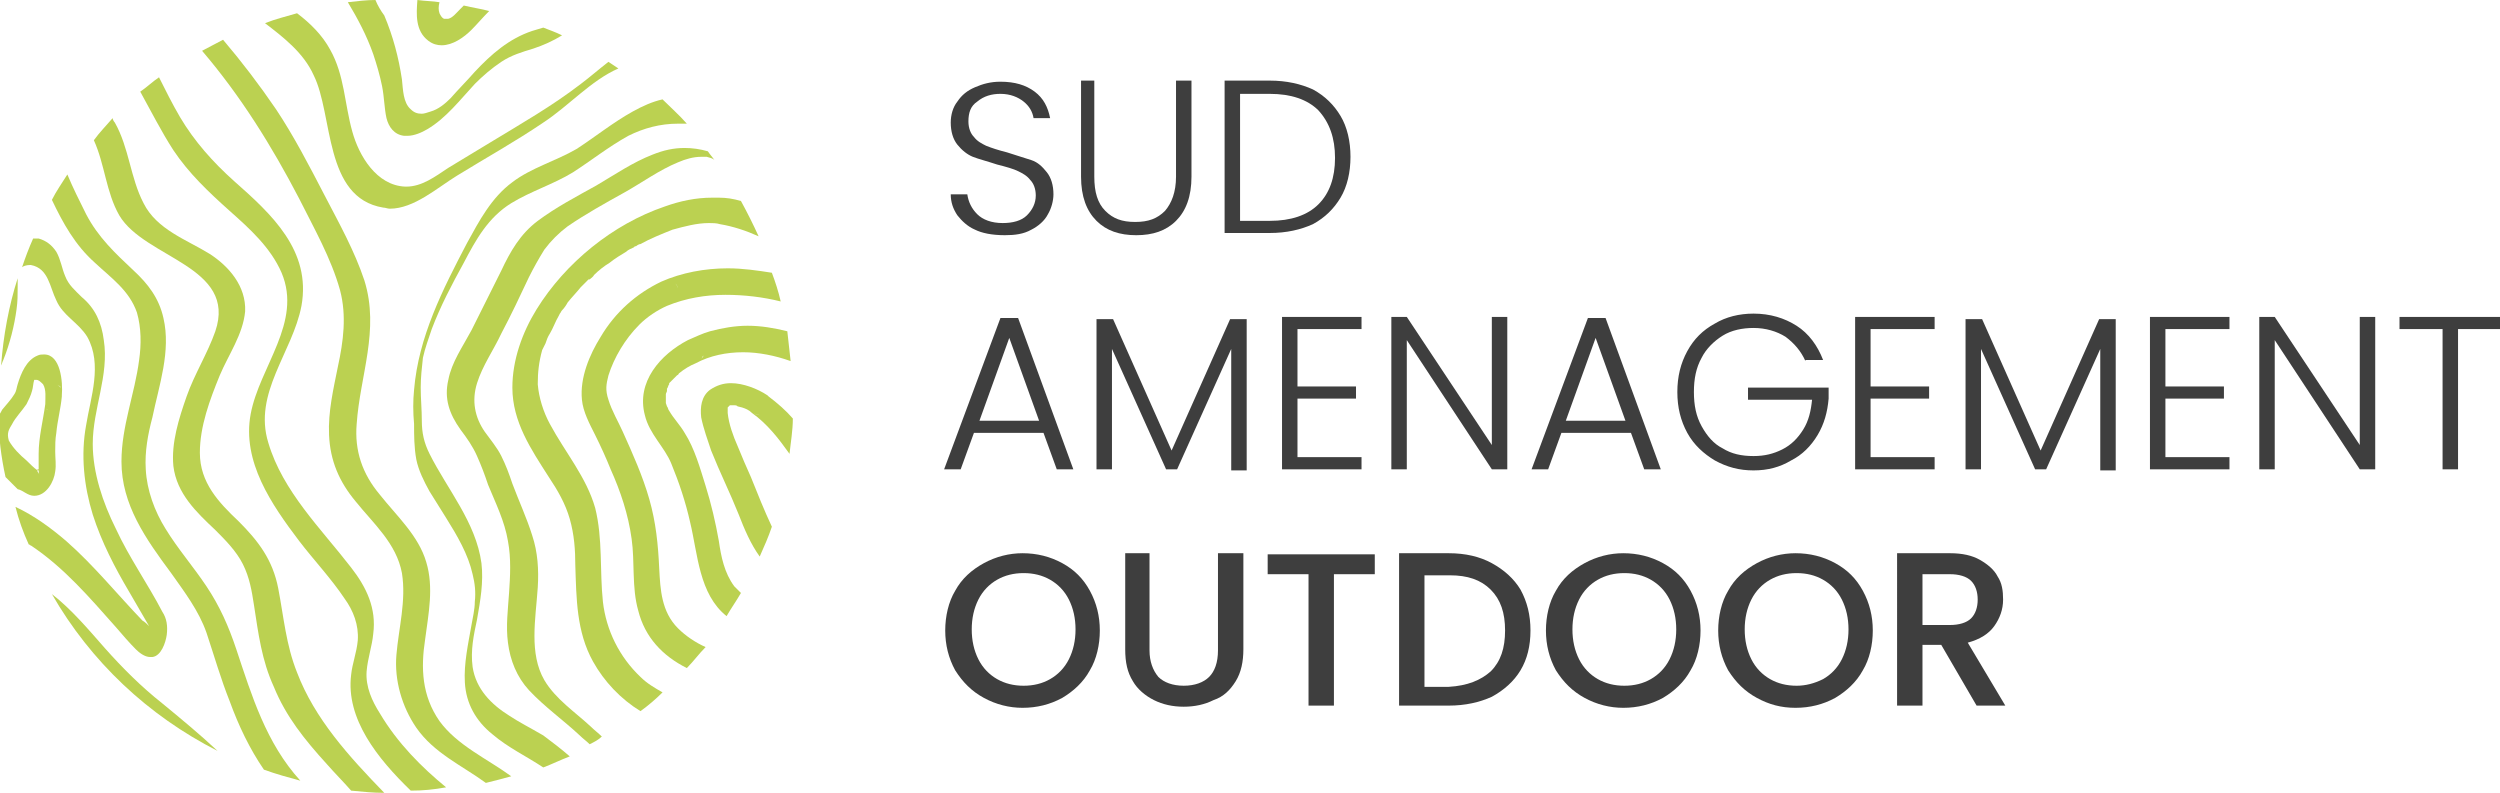 <?xml version="1.0" encoding="utf-8"?>
<!-- Generator: Adobe Illustrator 24.1.2, SVG Export Plug-In . SVG Version: 6.00 Build 0)  -->
<svg version="1.1" id="Calque_1" xmlns="http://www.w3.org/2000/svg" xmlns:xlink="http://www.w3.org/1999/xlink" x="0px" y="0px"
	 viewBox="0 0 226.4 71.8" style="enable-background:new 0 0 226.4 71.8;" xml:space="preserve">
<style type="text/css">
	.st0{fill:#3E3E3E;}
	.st1{fill:#BBD151;}
</style>
<g>
	<path class="st0" d="M88.3,20.8c-0.7-0.3-1.2-0.8-1.6-1.3c-0.4-0.6-0.6-1.2-0.6-1.9h1.5c0.1,0.7,0.4,1.3,0.9,1.8
		c0.5,0.5,1.3,0.8,2.3,0.8c0.9,0,1.7-0.2,2.2-0.7c0.5-0.5,0.8-1.1,0.8-1.8c0-0.6-0.2-1.1-0.5-1.4c-0.3-0.4-0.7-0.6-1.1-0.8
		c-0.4-0.2-1.1-0.4-1.9-0.6c-0.9-0.3-1.7-0.5-2.2-0.7c-0.5-0.2-1-0.6-1.4-1.1c-0.4-0.5-0.6-1.2-0.6-2c0-0.7,0.2-1.4,0.6-1.9
		c0.4-0.6,0.9-1,1.6-1.3c0.7-0.3,1.4-0.5,2.3-0.5c1.3,0,2.3,0.3,3.1,0.9c0.8,0.6,1.2,1.4,1.4,2.4h-1.5c-0.1-0.6-0.4-1.1-0.9-1.5
		c-0.5-0.4-1.2-0.7-2.1-0.7c-0.8,0-1.5,0.2-2.1,0.7c-0.6,0.4-0.8,1-0.8,1.8c0,0.6,0.2,1.1,0.5,1.4c0.3,0.4,0.7,0.6,1.1,0.8
		c0.5,0.2,1.1,0.4,1.9,0.6c0.9,0.3,1.6,0.5,2.2,0.7c0.6,0.2,1,0.6,1.4,1.1c0.4,0.5,0.6,1.2,0.6,2c0,0.6-0.2,1.3-0.5,1.8
		c-0.3,0.6-0.9,1.1-1.5,1.4c-0.7,0.4-1.5,0.5-2.4,0.5C89.8,21.3,88.9,21.1,88.3,20.8z"/>
	<path class="st0" d="M99.1,7.3V16c0,1.4,0.3,2.4,1,3.1c0.7,0.7,1.5,1,2.7,1s2-0.3,2.7-1c0.6-0.7,1-1.7,1-3.1V7.3h1.4V16
		c0,1.8-0.5,3.1-1.4,4c-0.9,0.9-2.1,1.3-3.6,1.3c-1.5,0-2.7-0.4-3.6-1.3c-0.9-0.9-1.4-2.2-1.4-4V7.3H99.1z"/>
	<path class="st0" d="M118.9,8.1c1.1,0.6,1.9,1.4,2.5,2.4c0.6,1,0.9,2.3,0.9,3.7c0,1.4-0.3,2.7-0.9,3.7c-0.6,1-1.4,1.8-2.5,2.4
		c-1.1,0.5-2.4,0.8-3.9,0.8h-4.1V7.3h4.1C116.5,7.3,117.8,7.6,118.9,8.1z M119.4,18.5c1-1,1.5-2.4,1.5-4.2c0-1.8-0.5-3.2-1.5-4.3
		c-1-1-2.5-1.5-4.4-1.5h-2.7V20h2.7C116.9,20,118.4,19.5,119.4,18.5z"/>
	<path class="st0" d="M94.5,39.2h-6.3L87,42.5h-1.5l5.1-13.7h1.6l5,13.7h-1.5L94.5,39.2z M94.1,38.1l-2.7-7.5l-2.7,7.5H94.1z"/>
	<path class="st0" d="M112.9,28.9v13.7h-1.4V31.6l-4.9,10.9h-1l-4.9-10.9v10.9h-1.4V28.9h1.5l5.3,11.9l5.3-11.9H112.9z"/>
	<path class="st0" d="M117.5,29.8V35h5.3v1.1h-5.3v5.3h5.8v1.1h-7.2V28.7h7.2v1.1H117.5z"/>
	<path class="st0" d="M136.5,42.5h-1.4l-7.7-11.7v11.7H126V28.7h1.4l7.7,11.6V28.7h1.4V42.5z"/>
	<path class="st0" d="M147.7,39.2h-6.3l-1.2,3.3h-1.5l5.1-13.7h1.6l5,13.7h-1.5L147.7,39.2z M147.2,38.1l-2.7-7.5l-2.7,7.5H147.2z"
		/>
	<path class="st0" d="M163.5,32.7c-0.4-0.9-1-1.6-1.8-2.2c-0.8-0.5-1.8-0.8-2.9-0.8c-1,0-2,0.2-2.8,0.7c-0.8,0.5-1.5,1.2-1.9,2
		c-0.5,0.9-0.7,1.9-0.7,3.1c0,1.2,0.2,2.2,0.7,3.1c0.5,0.9,1.1,1.6,1.9,2c0.8,0.5,1.7,0.7,2.8,0.7c1,0,1.8-0.2,2.6-0.6
		c0.8-0.4,1.4-1,1.9-1.8c0.5-0.8,0.7-1.7,0.8-2.7h-5.8v-1.1h7.3v1c-0.1,1.2-0.4,2.3-1,3.3c-0.6,1-1.4,1.8-2.4,2.3
		c-1,0.6-2.1,0.9-3.4,0.9c-1.3,0-2.4-0.3-3.5-0.9c-1-0.6-1.9-1.4-2.5-2.5c-0.6-1.1-0.9-2.3-0.9-3.7c0-1.4,0.3-2.6,0.9-3.7
		c0.6-1.1,1.4-1.9,2.5-2.5c1-0.6,2.2-0.9,3.5-0.9c1.5,0,2.8,0.4,3.9,1.1c1.1,0.7,1.9,1.8,2.4,3.1H163.5z"/>
	<path class="st0" d="M169.4,29.8V35h5.3v1.1h-5.3v5.3h5.8v1.1h-7.2V28.7h7.2v1.1H169.4z"/>
	<path class="st0" d="M191.6,28.9v13.7h-1.4V31.6l-4.9,10.9h-1l-4.9-10.9v10.9H178V28.9h1.5l5.3,11.9l5.3-11.9H191.6z"/>
	<path class="st0" d="M196.1,29.8V35h5.3v1.1h-5.3v5.3h5.8v1.1h-7.2V28.7h7.2v1.1H196.1z"/>
	<path class="st0" d="M215.1,42.5h-1.4l-7.7-11.7v11.7h-1.4V28.7h1.4l7.7,11.6V28.7h1.4V42.5z"/>
	<path class="st0" d="M226.4,28.7v1.1h-3.8v12.7h-1.4V29.8h-3.9v-1.1H226.4z"/>
	<path class="st0" d="M89.1,63.2c-1.1-0.6-1.9-1.4-2.6-2.5c-0.6-1.1-0.9-2.3-0.9-3.6c0-1.3,0.3-2.6,0.9-3.6c0.6-1.1,1.5-1.9,2.6-2.5
		c1.1-0.6,2.3-0.9,3.5-0.9c1.3,0,2.5,0.3,3.6,0.9c1.1,0.6,1.9,1.4,2.5,2.5c0.6,1.1,0.9,2.3,0.9,3.6c0,1.3-0.3,2.6-0.9,3.6
		c-0.6,1.1-1.5,1.9-2.5,2.5c-1.1,0.6-2.3,0.9-3.6,0.9C91.4,64.1,90.2,63.8,89.1,63.2z M95.1,61.5c0.7-0.4,1.3-1,1.7-1.8
		c0.4-0.8,0.6-1.7,0.6-2.7c0-1-0.2-1.9-0.6-2.7c-0.4-0.8-1-1.4-1.7-1.8c-0.7-0.4-1.5-0.6-2.4-0.6c-0.9,0-1.7,0.2-2.4,0.6
		c-0.7,0.4-1.3,1-1.7,1.8c-0.4,0.8-0.6,1.7-0.6,2.7c0,1,0.2,1.9,0.6,2.7c0.4,0.8,1,1.4,1.7,1.8c0.7,0.4,1.5,0.6,2.4,0.6
		C93.6,62.1,94.4,61.9,95.1,61.5z"/>
	<path class="st0" d="M104.1,50.1v8.8c0,1,0.3,1.8,0.8,2.4c0.5,0.5,1.3,0.8,2.3,0.8c1,0,1.8-0.3,2.3-0.8c0.5-0.5,0.8-1.3,0.8-2.4
		v-8.8h2.3v8.7c0,1.1-0.2,2.1-0.7,2.9c-0.5,0.8-1.1,1.4-2,1.7c-0.8,0.4-1.7,0.6-2.7,0.6c-1,0-1.9-0.2-2.7-0.6
		c-0.8-0.4-1.5-1-1.9-1.7c-0.5-0.8-0.7-1.7-0.7-2.9v-8.7H104.1z"/>
	<path class="st0" d="M124.5,50.1V52h-3.7v11.9h-2.3V52h-3.7v-1.8H124.5z"/>
	<path class="st0" d="M135.1,51c1.1,0.6,2,1.4,2.6,2.4c0.6,1.1,0.9,2.3,0.9,3.7c0,1.4-0.3,2.6-0.9,3.6c-0.6,1-1.5,1.8-2.6,2.4
		c-1.1,0.5-2.4,0.8-3.9,0.8h-4.5V50.1h4.5C132.7,50.1,134,50.4,135.1,51z M135,60.8c0.9-0.9,1.3-2.1,1.3-3.7c0-1.6-0.4-2.8-1.3-3.7
		c-0.9-0.9-2.1-1.3-3.7-1.3H129v10.1h2.2C132.9,62.1,134.1,61.6,135,60.8z"/>
	<path class="st0" d="M143.5,63.2c-1.1-0.6-1.9-1.4-2.6-2.5c-0.6-1.1-0.9-2.3-0.9-3.6c0-1.3,0.3-2.6,0.9-3.6
		c0.6-1.1,1.5-1.9,2.6-2.5c1.1-0.6,2.3-0.9,3.5-0.9c1.3,0,2.5,0.3,3.6,0.9c1.1,0.6,1.9,1.4,2.5,2.5c0.6,1.1,0.9,2.3,0.9,3.6
		c0,1.3-0.3,2.6-0.9,3.6c-0.6,1.1-1.5,1.9-2.5,2.5c-1.1,0.6-2.3,0.9-3.6,0.9C145.8,64.1,144.6,63.8,143.5,63.2z M149.5,61.5
		c0.7-0.4,1.3-1,1.7-1.8c0.4-0.8,0.6-1.7,0.6-2.7c0-1-0.2-1.9-0.6-2.7c-0.4-0.8-1-1.4-1.7-1.8c-0.7-0.4-1.5-0.6-2.4-0.6
		c-0.9,0-1.7,0.2-2.4,0.6c-0.7,0.4-1.3,1-1.7,1.8c-0.4,0.8-0.6,1.7-0.6,2.7c0,1,0.2,1.9,0.6,2.7c0.4,0.8,1,1.4,1.7,1.8
		c0.7,0.4,1.5,0.6,2.4,0.6C148,62.1,148.8,61.9,149.5,61.5z"/>
	<path class="st0" d="M159.1,63.2c-1.1-0.6-1.9-1.4-2.6-2.5c-0.6-1.1-0.9-2.3-0.9-3.6c0-1.3,0.3-2.6,0.9-3.6
		c0.6-1.1,1.5-1.9,2.6-2.5c1.1-0.6,2.3-0.9,3.5-0.9c1.3,0,2.5,0.3,3.6,0.9c1.1,0.6,1.9,1.4,2.5,2.5c0.6,1.1,0.9,2.3,0.9,3.6
		c0,1.3-0.3,2.6-0.9,3.6c-0.6,1.1-1.5,1.9-2.5,2.5c-1.1,0.6-2.3,0.9-3.6,0.9C161.3,64.1,160.2,63.8,159.1,63.2z M165.1,61.5
		c0.7-0.4,1.3-1,1.7-1.8c0.4-0.8,0.6-1.7,0.6-2.7c0-1-0.2-1.9-0.6-2.7c-0.4-0.8-1-1.4-1.7-1.8c-0.7-0.4-1.5-0.6-2.4-0.6
		c-0.9,0-1.7,0.2-2.4,0.6c-0.7,0.4-1.3,1-1.7,1.8c-0.4,0.8-0.6,1.7-0.6,2.7c0,1,0.2,1.9,0.6,2.7c0.4,0.8,1,1.4,1.7,1.8
		c0.7,0.4,1.5,0.6,2.4,0.6C163.5,62.1,164.3,61.9,165.1,61.5z"/>
	<path class="st0" d="M179,63.9l-3.2-5.5h-1.7v5.5h-2.3V50.1h4.8c1.1,0,2,0.2,2.7,0.6c0.7,0.4,1.3,0.9,1.6,1.5
		c0.4,0.6,0.5,1.3,0.5,2.1c0,0.9-0.3,1.7-0.8,2.4c-0.5,0.7-1.3,1.2-2.4,1.5l3.4,5.7H179z M174.1,56.6h2.5c0.8,0,1.5-0.2,1.9-0.6
		c0.4-0.4,0.6-1,0.6-1.7c0-0.7-0.2-1.3-0.6-1.7c-0.4-0.4-1.1-0.6-1.9-0.6h-2.5V56.6z"/>
</g>
<g>
	<g>
		<path class="st1" d="M66.1,36.7L66.1,36.7L66.1,36.7L66.1,36.7l0.3,0l0.1,0c0.1,0,0.2,0,0.3,0.1l0.4,0.1c0.3,0.1,0.6,0.2,0.9,0.5
			c1.4,1,2.4,2.3,3.4,3.7c0.1-1,0.3-2.1,0.3-3.2c-0.6-0.7-1.4-1.4-2.2-2l-0.1-0.1c0,0,0,0,0,0c0,0,0,0,0,0c0,0,0,0,0,0c0,0,0,0,0,0
			c0,0,0,0,0,0l0,0c-0.2-0.1-0.4-0.2-0.7-0.2c0.2,0,0.5,0.1,0.7,0.2c-0.9-0.6-2.2-1.1-3.3-1.1c-0.7,0-1.3,0.2-1.9,0.6
			c-0.8,0.6-0.9,1.6-0.8,2.5c0.2,1,0.6,2.1,0.9,3c0.8,2,1.7,3.8,2.5,5.8c0.5,1.3,1.1,2.7,1.9,3.8c0.4-0.9,0.8-1.8,1.1-2.7
			c-0.7-1.5-1.3-3-1.9-4.5c-0.4-0.9-0.8-1.8-1.2-2.8c-0.4-0.9-0.8-2-0.9-3c0-0.2,0-0.4,0-0.5C66,36.8,66,36.8,66.1,36.7L66.1,36.7
			L66.1,36.7L66.1,36.7L66.1,36.7z M68.9,37.6c-0.3,0-0.5-0.1-0.7-0.2C68.4,37.5,68.7,37.6,68.9,37.6z M66.1,36.7L66.1,36.7
			L66.1,36.7L66.1,36.7z"/>
		<path class="st1" d="M66.5,53.1c-0.9-1.2-1.2-2.7-1.4-4.1c-0.3-1.7-0.7-3.4-1.2-5c-0.5-1.6-1-3.4-1.9-4.8c-0.4-0.7-1-1.3-1.4-2
			c-0.1-0.1-0.1-0.3-0.2-0.4l-0.1-0.3c0-0.1,0-0.3,0-0.4l0,0l0-0.2l0-0.2c0-0.1,0.1-0.2,0.1-0.3l0-0.1l0-0.1
			c0.1-0.1,0.1-0.3,0.2-0.4l0-0.1l0.1-0.1c0.1-0.1,0.2-0.2,0.3-0.3c0.1-0.1,0.2-0.2,0.3-0.3c0.2-0.1,0.1-0.1,0.2-0.2
			c0.5-0.4,1-0.7,1.5-0.9c1.3-0.7,2.8-1,4.3-1c1.4,0,2.9,0.3,4.3,0.8c-0.1-0.9-0.2-1.8-0.3-2.7c-1.2-0.3-2.4-0.5-3.6-0.5
			c-1.1,0-2.3,0.2-3.4,0.5c-0.7,0.2-1.3,0.5-2,0.8c0,0,0,0,0,0c0,0,0,0,0,0c-2.5,1.3-4.7,3.8-3.9,6.8c0.4,1.7,1.8,2.9,2.4,4.4
			c0.7,1.7,1.3,3.5,1.7,5.3c0.7,2.9,0.8,6.5,3.3,8.5c0.4-0.7,0.9-1.4,1.3-2.1C66.9,53.5,66.7,53.3,66.5,53.1z M63.7,32.2
			c0,0.1-0.1,0.2-0.2,0.3C63.6,32.4,63.6,32.3,63.7,32.2c0.3-0.7-0.1-1.6-0.8-1.6C63.6,30.6,63.9,31.5,63.7,32.2z"/>
		<path class="st1" d="M59.7,51.5c-0.1-2.2-0.3-4.2-0.9-6.3c-0.6-2.1-1.5-4.1-2.4-6.1c-0.4-0.9-1-1.9-1.3-2.9
			c-0.3-0.9-0.2-1.4,0-2.2c0.5-1.6,1.5-3.3,2.8-4.6c0.7-0.7,1.6-1.3,2.5-1.7c1.7-0.7,3.5-1,5.3-1c1.7,0,3.4,0.2,5,0.6
			c-0.2-0.9-0.5-1.8-0.8-2.6c-1.3-0.2-2.6-0.4-4-0.4c-1,0-2.1,0.1-3.1,0.3c-1,0.2-2,0.5-2.9,0.9c0,0,0,0,0,0c0,0,0,0,0,0
			c0,0,0,0,0,0c0,0,0,0,0,0c0,0,0,0,0,0c-2.3,1.1-4.2,2.8-5.5,5c-1,1.6-1.9,3.7-1.7,5.7c0.1,1.1,0.7,2.2,1.2,3.2
			c0.5,1,1,2.1,1.4,3.1c0.9,2,1.6,4.1,1.9,6.3c0.3,2.1,0,4.4,0.6,6.5c0.6,2.4,2.2,4.1,4.4,5.2c0.6-0.6,1.1-1.3,1.7-1.9
			c-0.9-0.4-1.8-1-2.5-1.7C59.9,55.4,59.8,53.4,59.7,51.5z M61.4,26.1c-0.1-0.3-0.3-0.6-0.6-0.7C61,25.5,61.3,25.7,61.4,26.1z"/>
		<path class="st1" d="M54.6,54.5c-0.3-2.8,0-5.7-0.7-8.5c-0.8-2.8-2.7-5-4.1-7.6c-0.6-1.1-1-2.4-1.1-3.6c0-1.1,0.1-2,0.4-3.1
			l0.1-0.2l0.1-0.2l0.1-0.2c0.1-0.3,0.2-0.6,0.4-0.9c0.3-0.5,0.5-1.1,0.8-1.6l0.1-0.2c0.1-0.1,0.1-0.2,0.2-0.3
			c0.2-0.2,0.4-0.5,0.5-0.7c0.4-0.5,0.8-0.9,1.2-1.4c0.2-0.2,0.4-0.4,0.6-0.6l0.2-0.2c0,0-0.1,0.1-0.1,0.1c0,0,0,0,0.1,0
			c0.1-0.1,0.3-0.2,0.4-0.4c0.4-0.4,0.9-0.8,1.4-1.1c0.5-0.4,1-0.7,1.5-1c0.2-0.2,0.5-0.3,0.7-0.4l0.1-0.1l0.1,0
			c0.1-0.1,0.3-0.2,0.4-0.2c0.9-0.5,1.9-0.9,2.9-1.3c1.1-0.3,2.2-0.6,3.3-0.6c0.3,0,0.7,0,1,0.1c1.2,0.2,2.4,0.6,3.5,1.1
			c-0.5-1.1-1-2.1-1.6-3.2c-0.7-0.2-1.3-0.3-2-0.3c-0.2,0-0.4,0-0.6,0c-1.5,0-2.9,0.3-4.3,0.8c0,0,0,0,0,0c0,0,0,0,0,0
			c-4.7,1.6-9,5.1-11.6,9.3c-1.3,2.1-2.2,4.6-2.2,7.1c0,3.1,1.7,5.6,3.3,8.1c0.8,1.2,1.5,2.4,1.9,3.8c0.4,1.4,0.5,2.8,0.5,4.2
			c0.1,3,0.1,6,1.6,8.7c1,1.8,2.5,3.4,4.3,4.5c0.7-0.5,1.4-1.1,2-1.7c-0.7-0.4-1.4-0.8-2-1.4C56.1,59.5,54.9,57.1,54.6,54.5z
			 M61.7,19.2c-0.1-0.5-0.5-0.7-0.9-0.7C61.2,18.5,61.6,18.7,61.7,19.2z"/>
		<path class="st1" d="M49.3,61.6c-0.7-1.2-0.9-2.6-0.9-4c0-1.5,0.2-2.9,0.3-4.4c0.1-1.6,0-3.2-0.5-4.7c-0.5-1.6-1.2-3.1-1.8-4.7
			c-0.3-0.9-0.6-1.7-1-2.5c-0.4-0.8-1-1.5-1.5-2.2c-0.9-1.3-1.2-2.8-0.7-4.4c0.5-1.6,1.5-3,2.2-4.5c0.9-1.7,1.7-3.4,2.5-5.1
			c0.4-0.8,0.9-1.7,1.4-2.5c0.6-0.8,1.3-1.5,2.1-2.1c1.6-1.1,3.4-2.1,5.2-3.1c1.6-0.9,3.1-2,4.8-2.7c0.7-0.3,1.4-0.5,2.1-0.5
			c0,0,0,0,0.1,0c0.1,0,0.2,0,0.3,0l0.1,0c0.3,0.1,0.5,0.1,0.7,0.3c-0.2-0.3-0.4-0.5-0.6-0.8c-0.7-0.2-1.4-0.3-2.1-0.3
			c-1,0-1.9,0.2-2.9,0.6c-1.8,0.7-3.4,1.8-5.1,2.8c-1.8,1-3.7,2-5.3,3.2c-1.6,1.2-2.5,2.8-3.3,4.5c-0.9,1.8-1.8,3.6-2.7,5.4
			c-0.8,1.5-1.8,2.9-2.1,4.5c-0.4,1.7,0.1,3.1,1.1,4.5c0.6,0.8,1.1,1.5,1.5,2.4c0.4,0.9,0.7,1.7,1,2.6c0.7,1.7,1.5,3.3,1.8,5.1
			c0.3,1.6,0.2,3.2,0.1,4.7c-0.1,1.5-0.3,3-0.1,4.5c0.2,1.6,0.8,3.1,1.9,4.3c1.4,1.5,3.1,2.7,4.6,4.1c0.3,0.3,0.6,0.5,0.9,0.8
			c0.4-0.2,0.8-0.4,1.1-0.7c-0.3-0.3-0.7-0.6-1-0.9C52.1,64.5,50.3,63.3,49.3,61.6z"/>
		<path class="st1" d="M46.1,64.8c-1.6-1-3-2.4-3.3-4.4c-0.2-1.5,0.1-2.9,0.4-4.3c0.3-1.7,0.6-3.4,0.4-5.1c-0.5-3.7-3.1-6.7-4.7-9.9
			c-0.5-1-0.7-1.9-0.7-3c0-1-0.1-2-0.1-3c0-0.9,0.1-1.8,0.2-2.7c0.2-0.9,0.5-1.7,0.8-2.6c0.8-2.1,1.8-4,2.9-6
			c1.1-2.1,2.2-4.1,4.3-5.4c1.8-1.1,3.8-1.7,5.6-2.8c1.7-1.1,3.2-2.3,5-3.3c1.4-0.7,2.9-1.1,4.5-1.1c0.2,0,0.4,0,0.6,0
			c0.1,0,0.1,0,0.2,0c-0.7-0.8-1.5-1.5-2.2-2.2c-0.9,0.2-1.8,0.6-2.7,1.1c-1.8,1-3.4,2.3-5.1,3.4c-1.9,1.1-4.1,1.7-5.8,3
			c-1.9,1.4-3,3.5-4.1,5.5c-2.2,4.2-4.4,8.5-4.8,13.3c-0.1,1-0.1,2,0,3.1c0,1,0,2.1,0.2,3.2c0.2,1,0.7,2,1.2,2.9
			c0.5,0.8,1,1.6,1.5,2.4c1,1.6,2,3.3,2.4,5.1c0.2,0.8,0.3,1.6,0.2,2.5c0,0.7-0.2,1.5-0.3,2.1c-0.3,1.7-0.7,3.5-0.6,5.2
			c0.1,1.9,1,3.5,2.5,4.7c1.4,1.2,3.1,2,4.6,3c0.8-0.3,1.6-0.7,2.4-1c-0.8-0.7-1.6-1.3-2.4-1.9C48,65.9,47,65.4,46.1,64.8z M42.4,22
			c0-0.2,0-0.3-0.1-0.3C42.4,21.7,42.4,21.8,42.4,22z"/>
		<path class="st1" d="M39.8,65.3c-1.6-2.3-1.7-4.8-1.3-7.4c0.3-2.3,0.8-4.7,0.1-7c-0.7-2.4-2.7-4.2-4.2-6.1c-1.6-1.9-2.3-4-2.1-6.4
			c0.3-4.4,2.1-8.5,0.7-13c-0.9-2.7-2.3-5.2-3.6-7.7C28,15,26.6,12.3,25,9.9c-1.5-2.2-3.1-4.3-4.8-6.3c-0.6,0.3-1.3,0.7-1.9,1
			c3.5,4.1,6.3,8.6,8.8,13.4c1.3,2.6,2.9,5.4,3.7,8.3c0.6,2.3,0.3,4.6-0.2,6.9c-0.4,2-0.9,4.1-0.8,6.2c0.1,2.3,0.9,4.2,2.4,6
			c1.6,2,3.7,3.8,4.2,6.5c0.4,2.5-0.3,5-0.5,7.4c-0.2,2.3,0.5,4.7,1.8,6.6c1.6,2.3,4.1,3.4,6.3,5c0.8-0.2,1.6-0.4,2.3-0.6
			C44.1,68.7,41.4,67.5,39.8,65.3z"/>
		<path class="st1" d="M34.4,64.6c-0.7-1.1-1.3-2.4-1.2-3.8c0.1-1.2,0.5-2.3,0.6-3.4c0.3-2.3-0.6-4.2-2-6c-2.7-3.5-6.2-6.9-7.5-11.3
			c-1.4-4.5,2.2-8.2,3-12.4c0.9-5-2.7-8.3-6.1-11.3c-1.9-1.7-3.6-3.6-4.9-5.8c-0.7-1.2-1.3-2.4-1.9-3.6c-0.6,0.4-1.1,0.9-1.7,1.3
			c1,1.8,1.9,3.6,3,5.3c1.4,2.1,3.2,3.8,5.1,5.5c1.8,1.6,3.7,3.3,4.7,5.6c1.9,4.5-2,8.5-2.8,12.8c-0.8,4.3,1.9,8.2,4.4,11.5
			c1.3,1.7,2.9,3.4,4.1,5.2c0.8,1.1,1.3,2.4,1.2,3.8c-0.1,1.1-0.5,2.1-0.6,3.1c-0.5,4,2.4,7.6,5.4,10.5c1.1,0,2.1-0.1,3.2-0.3
			C38.2,69.5,36,67.3,34.4,64.6z"/>
		<path class="st1" d="M25.2,53.3c-0.5-2.6-1.8-4.3-3.6-6.1c-1.8-1.7-3.5-3.5-3.5-6.2c0-2.4,0.9-4.8,1.8-7c0.8-1.9,2.1-3.7,2.3-5.8
			c0.1-2.3-1.5-4.1-3.2-5.2c-2.1-1.3-4.8-2.2-6-4.6c-1.2-2.3-1.3-5-2.6-7.3c-0.1-0.1-0.2-0.3-0.2-0.4C9.6,11.4,9,12,8.5,12.7
			c1,2.2,1.1,4.7,2.3,6.8c2.3,3.9,10.7,4.6,8.7,10.5c-0.7,2-1.9,3.9-2.6,5.9c-0.7,2-1.4,4.2-1.2,6.3c0.3,2.5,2.1,4.2,3.8,5.8
			c0.9,0.9,1.9,1.9,2.5,3.1c0.6,1.2,0.8,2.4,1,3.7c0.4,2.6,0.7,5,1.8,7.4c1.1,2.7,2.8,4.8,4.8,7c0.7,0.8,1.5,1.6,2.2,2.4
			c1,0.1,2,0.2,3,0.2c-3.2-3.3-6.3-6.7-7.9-10.9C25.9,58.4,25.7,55.9,25.2,53.3z"/>
		<path class="st1" d="M28.4,6.8c1.8,3.6,0.9,11.1,6.3,12c0.2,0,0.4,0.1,0.6,0.1c2.2,0,4.3-1.9,6.1-3c2.6-1.6,5.3-3.1,7.8-4.8
			c2.3-1.5,4.3-3.8,6.8-4.9c-0.3-0.2-0.6-0.4-0.9-0.6c-0.9,0.7-1.7,1.4-2.5,2c-2.6,2-5.4,3.6-8.2,5.3c-1.3,0.8-2.5,1.5-3.8,2.3
			c-1.2,0.8-2.4,1.7-3.8,1.7c0,0-0.1,0-0.1,0c-2.6-0.1-4.2-2.8-4.8-5c-0.7-2.5-0.7-5.1-2-7.4c-0.7-1.3-1.8-2.4-3-3.3
			c-1,0.3-1.9,0.5-2.9,0.9C25.7,3.4,27.5,4.8,28.4,6.8z"/>
		<path class="st1" d="M34.6,7.8c0.2,1,0.2,2,0.4,2.9c0.2,0.8,0.7,1.5,1.6,1.6c0.1,0,0.2,0,0.3,0c0.6,0,1.3-0.3,1.8-0.6
			c1.7-1,3-2.7,4.3-4.1c0.7-0.7,1.5-1.4,2.4-2c0.9-0.6,1.9-0.9,2.9-1.2c0.9-0.3,1.8-0.7,2.6-1.2c-0.6-0.3-1.2-0.5-1.7-0.7
			c-0.3,0.1-0.7,0.2-1,0.3c-2.1,0.7-3.7,2.1-5.2,3.7c-0.7,0.8-1.5,1.6-2.2,2.4c-0.5,0.5-1.1,1-1.8,1.2c-0.3,0.1-0.6,0.2-0.8,0.2
			c-0.4,0-0.7-0.1-1-0.4c-0.7-0.6-0.7-1.8-0.8-2.7c-0.3-2-0.8-3.9-1.6-5.8C34.5,1,34.2,0.5,34,0c-0.8,0-1.6,0.1-2.5,0.2
			c0.9,1.5,1.7,3,2.3,4.7C34.1,5.8,34.4,6.8,34.6,7.8z"/>
		<path class="st1" d="M38.8,3.7c0.4,0.3,0.8,0.4,1.2,0.4c1,0,2-0.7,2.7-1.4c0.5-0.5,1-1.1,1.6-1.7c-0.7-0.2-1.5-0.3-2.3-0.5
			c-0.1,0.1-0.2,0.2-0.3,0.3c-0.4,0.4-0.7,0.8-1.1,0.9c0,0-0.1,0-0.2,0c-0.1,0-0.2,0-0.2,0c-0.2-0.1-0.3-0.3-0.4-0.5
			c-0.1-0.3-0.1-0.6,0-1c-0.6-0.1-1.3-0.1-2-0.2C37.7,1.3,37.6,2.8,38.8,3.7z"/>
		<path class="st1" d="M9.5,58.7C8,57,6.5,55.2,4.7,53.8c3.5,6.1,8.7,11,15,14.2c-1.6-1.5-3.3-2.9-5-4.3
			C12.8,62.2,11.1,60.5,9.5,58.7z"/>
		<path class="st1" d="M21.4,58.8c-0.7-2.1-1.5-3.9-2.7-5.7c-1.2-1.8-2.6-3.4-3.7-5.2c-1-1.6-1.7-3.5-1.8-5.4
			c-0.1-1.6,0.2-3.2,0.6-4.7c0.6-2.9,1.7-6,1-9c-0.4-1.8-1.4-3.1-2.7-4.3c-1.7-1.6-3.2-3-4.3-5.1c-0.6-1.2-1.2-2.4-1.7-3.6
			c-0.5,0.8-1,1.5-1.4,2.3c1,2.1,2.1,4.1,3.9,5.7c1.5,1.4,3.1,2.5,3.8,4.5c0.4,1.4,0.4,2.9,0.2,4.3c-0.4,3.1-1.6,6-1.6,9.2
			c0,3.9,2.2,7,4.5,10.1c1.2,1.7,2.5,3.4,3.2,5.4c0.7,2.1,1.3,4.2,2.1,6.2c0.8,2.2,1.8,4.3,3.1,6.2c1.1,0.4,2.2,0.7,3.3,1
			c0,0,0,0,0,0C24.1,67.3,22.8,63,21.4,58.8z"/>
		<path class="st1" d="M1.5,28c0.1-0.7,0.1-1.3,0.1-2c0-0.3,0-0.5,0-0.8c-0.8,2.5-1.3,5.2-1.5,7.9c0.1-0.2,0.1-0.3,0.2-0.5
			C0.9,31.1,1.3,29.5,1.5,28z"/>
		<path class="st1" d="M10.5,56.8c0.6,0.7,1.2,1.4,1.8,2c0.3,0.3,0.8,0.7,1.3,0.7c0.1,0,0.1,0,0.2,0c0.8-0.1,1.2-1.3,1.3-2
			c0.1-0.8,0-1.5-0.4-2.1c-1.3-2.5-3-4.9-4.2-7.5c-1.2-2.4-2.1-5.1-2.1-7.7c0-3.2,1.5-6.2,1-9.4c-0.2-1.6-0.8-2.9-2-3.9
			c-0.6-0.6-1.2-1.1-1.5-1.9c-0.3-0.7-0.4-1.5-0.8-2.2c-0.4-0.6-0.9-1-1.6-1.2c0,0,0,0,0,0c0,0,0,0,0,0c0,0,0,0,0,0
			c-0.1,0-0.1,0-0.2,0c-0.1,0-0.2,0-0.3,0c-0.4,0.9-0.7,1.7-1,2.6C2.1,24.1,2.4,24,2.7,24c0,0,0.1,0,0.1,0c1.6,0.3,1.7,2,2.3,3.2
			c0.6,1.4,2,2,2.8,3.3c1.4,2.5,0.3,5.5-0.1,8c-0.5,2.7-0.2,5.5,0.6,8.1c0.8,2.5,2,4.8,3.3,7c0.6,1,1.2,2.1,1.8,3.1
			c-0.2-0.2-0.4-0.4-0.6-0.5c-2.3-2.4-4.4-5-6.9-7.2c-1.4-1.2-2.9-2.3-4.6-3.1c0.3,1.2,0.7,2.3,1.2,3.4c0.1,0,0.1,0.1,0.2,0.1
			C5.8,51.4,8.1,54.1,10.5,56.8z"/>
		<path class="st1" d="M3.1,44.9C3.1,44.9,3.1,44.9,3.1,44.9c1.1,0,1.8-1.3,1.9-2.2c0.1-0.6,0-1.2,0-1.8c0-0.6,0-1.1,0.1-1.7
			c0.1-1.1,0.4-2.2,0.5-3.3l0-0.1c0,0,0,0,0,0c0,0,0,0,0,0c0,0,0,0,0,0c0.1-1.2-0.1-3.7-1.6-3.7c-0.2,0-0.4,0-0.6,0.1
			c-1,0.4-1.5,1.6-1.8,2.6c-0.1,0.3-0.1,0.6-0.3,0.9c-0.3,0.5-0.7,0.9-1.1,1.4c-0.1,0.2-0.2,0.4-0.4,0.6c0.1,1.9,0.3,3.7,0.7,5.5
			c0.4,0.4,0.7,0.7,1.1,1.1C2.1,44.4,2.5,44.9,3.1,44.9z M3.5,42.5C3.5,42.5,3.5,42.5,3.5,42.5c0,0.2,0,0.4,0.1,0.5
			C3.3,42.6,3.3,42.5,3.5,42.5z M4.1,36.7c0,0.2,0.1,0.3,0.2,0.4C4.2,37.1,4.2,36.9,4.1,36.7z M5.5,35.1c-0.1-0.1-0.2-0.2-0.4-0.3
			C5.3,34.9,5.5,35,5.5,35.1z M1.1,38.4c0.3-0.6,0.9-1.2,1.3-1.8c0.2-0.4,0.4-0.8,0.5-1.2c0.1-0.3,0.1-0.7,0.2-1c0,0,0,0,0,0
			c0,0,0,0,0.1,0c0,0,0.1,0,0.1,0c0,0,0,0,0,0c0.2,0,0.4,0.2,0.6,0.4c0.3,0.5,0.2,1.2,0.2,1.8c-0.2,1.5-0.6,3-0.6,4.5
			c0,0.4,0,0.8,0,1.2c0,0.1,0,0.2,0,0.3l-0.1,0c-0.3-0.2-0.7-0.6-1-0.9c-0.6-0.5-1.2-1.1-1.6-1.8C0.6,39.2,0.8,38.9,1.1,38.4z"/>
	</g>
</g>
</svg>
